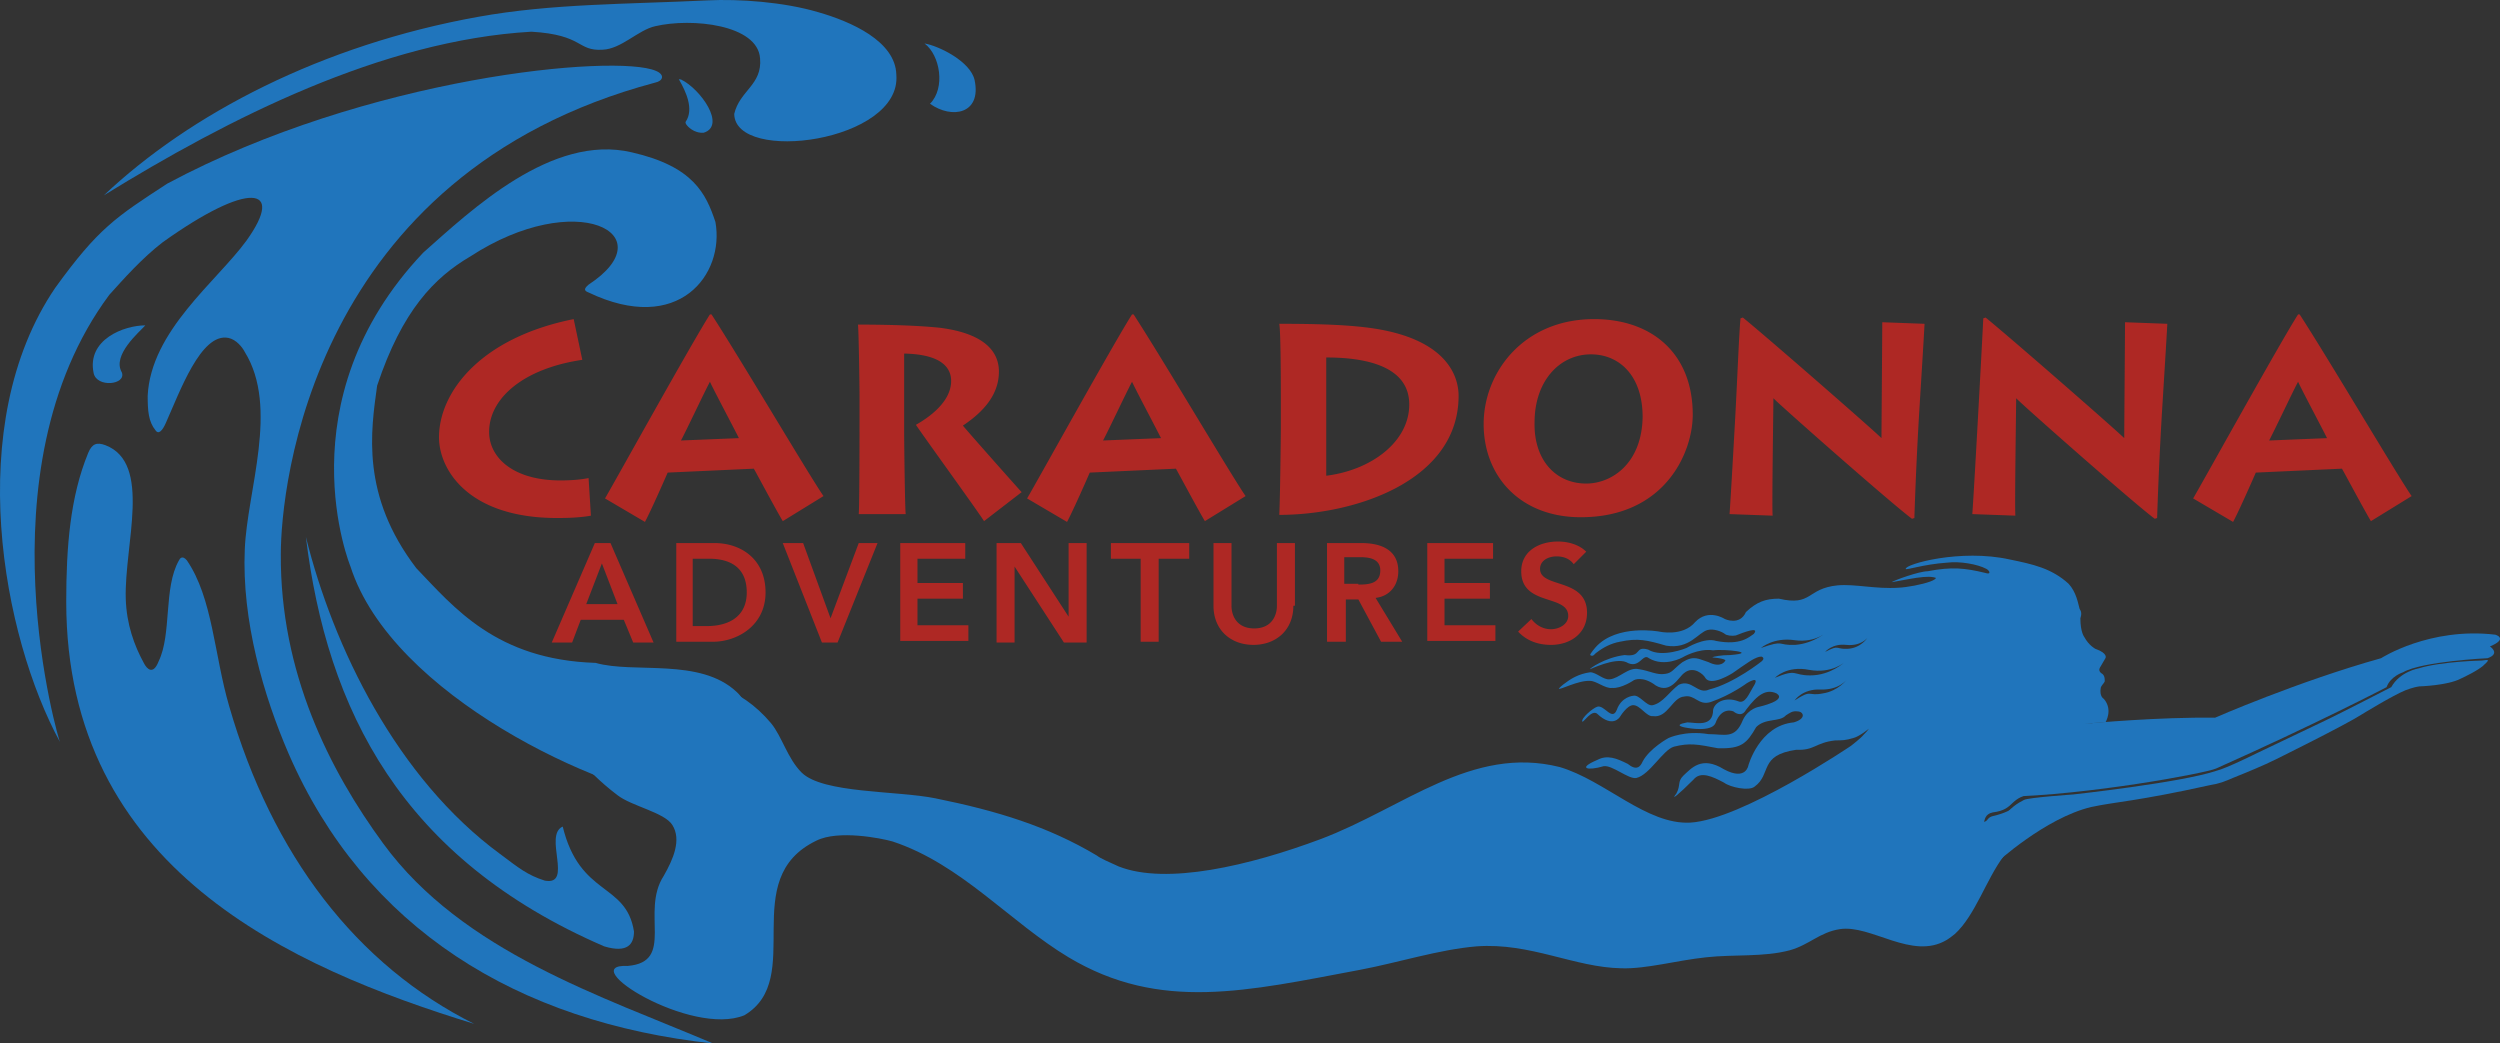 <svg xmlns="http://www.w3.org/2000/svg" width="403.083" height="168.244" viewBox="301.189 430.747 403.083 168.244"><rect x="301.189" y="430.747" width="403.083" height="168.244" fill="#333333" stroke="none"/><path fill="#2075BC" d="M414.646 452.146c-1.642.126-2.651-1.137-2.651-1.137s-.379-.379-.253-.631c1.389-2.021 0-4.925-1.01-6.692-.253-.252.126-.126.252-.126 3.158 1.516 7.325 7.45 3.662 8.586m35.607-14.393c2.272.378 7.449 2.903 8.08 5.934 1.137 5.43-3.661 6.313-7.196 3.788 2.525-2.526 1.64-7.829-.884-9.722m-61.237 134.975c-2.778-.884-4.167-2.021-7.197-4.293-16.667-12.248-26.895-33.334-31.313-51.137 3.409 27.904 15.404 51.895 48.106 66.035 3.788 1.137 4.798-.379 4.798-2.398-1.263-7.955-8.712-5.556-11.49-16.919-3.157 1.388 1.767 9.595-2.904 8.712"/><path fill="#2075BC" d="M419.57 449.116c.885-3.788 4.546-4.672 4.167-8.965-.379-5.429-10.984-6.565-16.919-5.177-2.778.632-5.43 3.662-8.46 3.788-4.167.253-3.03-2.399-11.489-2.904-24.117 1.389-48.864 14.016-68.939 26.389 13.889-13.131 35.101-24.242 60.354-28.787 11.868-2.146 23.989-2.021 36.994-2.652 5.051-.252 12.248.253 17.804 1.895 5.303 1.515 12.5 4.672 12.626 10.101.883 10.857-26.011 14.393-26.138 6.312"/><path fill="#2075BC" d="M346.465 520.076c-.127 19.065 7.828 34.848 16.54 46.717 12.753 17.424 35.354 24.621 53.157 32.197-31.566-3.409-56.188-18.561-68.435-46.718-4.041-9.343-7.576-21.465-7.071-32.954.379-9.47 5.556-22.854 0-31.818-.379-.758-1.389-2.021-2.651-2.272-4.419-.884-7.828 8.712-10.101 13.763-.505 1.136-1.137 1.894-1.642 1.136-1.137-1.389-1.263-3.156-1.263-5.556.505-10.479 11.111-18.434 15.909-25 6.439-8.964.253-9.596-13.51.253-3.283 2.525-6.313 5.935-8.586 8.46-21.212 28.535-7.955 72.475-7.955 72.096-9.217-16.919-15.783-51.137-.758-73.232 6.945-9.596 9.723-11.363 18.056-16.793 32.323-17.298 72.349-20.96 78.788-18.182 1.516.631 1.137 1.642-.126 1.894-55.428 14.771-60.352 65.277-60.352 76.009"/><path fill="#2075BC" d="M377.021 472.096c17.045-11.111 31.565-3.661 19.065 4.546-.884.758-.631 1.01 0 1.263 14.521 6.944 21.97-2.904 20.454-11.364-1.515-4.545-3.535-8.964-13.51-11.237-12.879-3.03-25.884 9.344-33.586 16.162-22.728 23.989-11.742 50.631-11.742 50.631 6.691 20.834 40.404 36.364 54.546 37.879 1.01-.631 13.762-12.121 7.701-17.677-5.934-5.556-16.54-2.904-22.727-4.672-16.036-.505-22.854-8.965-28.914-15.277-8.965-11.742-7.323-22.096-6.313-29.419 4.04-12.123 9.217-17.426 15.026-20.835m-52.4 11.111c-.884 1.01-5.43 4.798-3.788 7.576.758 2.02-4.04 2.525-4.545.126-1.137-5.43 4.924-7.702 8.333-7.702m-6.439 19.318c7.576 2.904 3.03 16.035 3.283 24.747.126 4.167 1.389 7.576 2.904 10.354.505 1.011 1.515 2.021 2.398-.252 2.146-4.42.758-11.869 3.283-16.288.126-.253.505-.884 1.263 0 4.166 6.061 4.419 15.277 6.817 23.484 6.945 24.116 20.581 41.793 39.521 51.263-29.545-9.091-65.782-25-65.782-68.056 0-8.838.631-16.919 3.535-23.989.631-1.516 1.389-1.767 2.778-1.263m294.823 46.086l27.651-1.389s1.263-2.021-.252-3.788c0 0-.758-.379-.505-1.768 0-.253.505-.758.631-1.011 0 0 .126-.884-.379-1.263 0 0-.758-.378-.379-1.01l.884-1.515s.506-.758-1.641-1.516c0 0-1.011-.505-1.768-1.894 0 0-.632-.758-.632-3.03.253-.758.126-1.137-.126-1.516-.253-.884-.505-2.651-1.768-4.04-2.778-2.525-5.809-3.157-9.47-3.914-7.955-1.769-16.92.757-16.793 1.515 0 .253 2.903-.758 6.691-1.01 2.021-.253 4.925.252 6.313 1.01.505.253.884 1.01-.253.632-3.156-.758-5.303-1.011-9.217-.253-1.389 0-5.556 1.516-5.809 1.768 4.167-.758 6.818-1.389 7.829-.253 1.136 1.137-.253 2.146 1.262 3.157 3.539-2.397-2.269 21.088-2.269 21.088"/><path fill="#FFF" d="M593.939 547.854s2.525.379 4.924-1.894c2.525-2.399 4.925-1.895 4.925-1.895s-2.778-.505-5.304 1.137c-2.398 1.515-.63 1.642-4.545 2.652"/><path fill="#2075BC" d="M627.651 556.818c3.03-13.384 6.187-32.702 3.283-32.702-2.399 0-3.788 1.263-6.565 1.389-2.399.126-5.43-2.272-7.955-2.525-.252 0-5.303.253-5.556.253 6.188.505-.884 2.146-3.535 2.272-3.661.253-7.07-.631-9.849-.379-5.051.505-4.04 3.409-9.47 2.146-2.146 0-3.535.505-5.303 2.146-1.01 2.273-3.409 1.137-3.409 1.137s-2.651-1.768-4.798.505c-2.021 2.399-5.809 1.516-5.809 1.516s-6.817-1.263-10.227 2.525c0 0-.884 1.01-.884 1.262.505.379.757-.252 1.01-.378 1.137-.884 2.398-1.516 3.788-1.769 2.903-.631 4.419-.252 7.449.632 3.788.631 5.177-2.146 6.692-2.525 1.01-.253 2.272.253 2.777.632.253.252 1.137.378 1.768.252 1.263-.505 3.914-1.515 2.904-.252-.758.505-2.146 1.894-6.061 1.136-1.895-.631-4.798 1.137-4.798 1.137s-3.915 1.642-6.188.252c-2.272-.631-.884 1.263-3.788.884-3.156.379-5.808 2.273-5.555 2.273.126 0 3.914-1.895 5.808-1.137 2.146 1.263 2.651-1.515 3.662-.631 2.524 1.515 5.429-.127 5.429-.127s2.525-1.515 4.925-1.136c1.894-.253 7.449.379 2.777.757-1.515 0-2.777.253-2.904.379 2.778.253 2.021.632 2.021.632s-.631 1.136-2.651.126c-1.642-.505-2.272-1.137-4.167 0-1.389 1.01-1.642 1.768-2.777 1.895-1.389.252-2.525-.506-4.293-.758-1.642-.379-3.157 1.515-4.672 1.641-1.01.127-2.146-1.136-3.156-1.136-1.895.253-3.157 1.136-3.536 1.389-.378.253-1.263.884-1.515 1.263.126.253 3.156-1.389 5.051-1.263 1.01 0 2.398 1.263 3.535 1.137 1.515.126 3.535-1.263 3.535-1.263s1.389-.758 3.535.884c2.399 1.389 3.662-1.389 4.546-2.021 1.515-1.263 3.156.253 3.409.758.884 1.515 4.419-.758 4.419-.758s2.651-1.894 3.409-2.272 1.01-.379 1.263-.379c.631.253 0 .758 0 .758s-4.419 3.535-8.46 4.545c-1.894.884-2.777-1.768-4.924-.757-1.516 1.136-2.525 2.903-4.167 3.282-1.01.253-2.146-1.768-3.156-1.515 0 0-1.895.126-2.651 2.272-.758 1.894-2.021-.884-3.157-.505-.758.252-2.651 1.894-2.398 2.398.126.253 1.515-2.02 2.398-1.263 2.525 2.399 3.662.506 3.662.506s1.136-1.895 2.146-1.895c1.136 0 2.146 1.895 3.156 1.768 2.399.379 3.156-3.03 5.051-3.156 1.768-.379 2.272 1.515 4.293.884 3.282-1.137 5.808-3.03 5.808-3.03s2.399-1.515 1.01.631c-.631 1.011-1.262 2.778-2.398 2.273-2.021-.758-3.788.126-4.04 1.389 0 2.904-2.904 2.021-4.167 2.021-2.778.505 0 .884 0 .884s3.914.757 4.545-.758c1.011-2.778 2.904-1.894 2.904-1.894s1.263 1.136 2.021-.253c1.894-2.525 3.282-3.409 4.924-2.651 1.768 1.136-2.777 2.146-2.777 2.146s-1.768.252-2.651 2.146c-1.263 3.156-2.904 2.272-5.556 2.272-3.788-.631-6.439.632-6.439.632s-3.03 1.641-4.167 3.787c-.379.884-1.01 1.516-2.398.379-1.768-.884-3.283-1.515-4.925-.631-3.282 1.389-1.515 1.768 1.011 1.01 1.389-.253 4.04 2.146 5.303 1.894 2.146-.505 4.293-4.545 6.061-5.05 2.525-.632 3.788-.379 7.07.252 3.788.127 4.672-.757 6.188-3.409 1.515-1.515 3.787-.757 4.798-1.894.631-.379 1.01-.758 1.894-.631.884 0 1.516 1.136-.631 1.768-5.556.505-7.323 6.944-7.323 6.944s-.379 2.525-3.914.631c-3.662-2.272-5.304-.126-6.566 1.011-1.01 1.01-.378 1.515-1.136 2.903-1.011 1.263.379.127 2.777-2.272 1.137-1.389 3.03-.505 4.925.505 1.01.758 4.04 1.389 4.924.632 2.778-2.021.632-5.051 6.692-5.935 3.03.126 3.03-1.137 6.312-1.516 1.137 0 1.642 0 2.904-.379 1.01-.252 2.525-1.515 2.525-1.515s-.253.379-.884 1.01c-.379.505-2.021 1.768-2.021 1.768s-17.551 11.869-25.884 12.374c-7.07.379-13.763-6.818-21.086-8.965-14.142-3.535-25.126 6.565-38.51 11.616-11.49 4.293-24.874 7.449-32.576 4.419-1.642-.757-2.904-1.263-3.535-1.768-7.828-4.671-16.035-7.196-26.01-9.217-6.188-1.263-18.183-.758-21.591-4.167-2.273-2.272-3.157-5.808-4.925-7.954-10.101-11.995-25.253-5.556-39.142-10.354-.505.379-1.136.505-1.136.505s4.293 13.005 15.53 21.465c2.272 1.768 7.575 2.777 8.838 4.798 1.516 2.399.127 5.556-1.389 8.207-3.788 5.808 1.894 13.889-5.809 14.521-8.712-.379 10.228 11.489 18.813 7.954 9.975-5.935-1.263-21.97 11.616-28.156 3.535-1.768 10.479-.379 12.248.126 11.11 3.662 18.938 13.005 28.408 18.687 14.773 8.839 28.788 5.43 46.97 2.021 6.061-1.137 12.753-3.283 18.813-3.788 8.712-.631 15.783 3.409 23.358 3.536 4.041.126 8.839-1.263 13.637-1.769 4.545-.505 9.217 0 13.51-1.136 3.157-.884 4.798-2.904 8.081-3.409 5.051-.758 11.616 5.051 17.172 1.768.252-.126 1.263-.884 1.389-1.01 3.283-3.03 5.051-8.839 7.828-12.5.632-.758 1.516-3.788 2.651-7.955-.884-.884-.126.505-4.545 1.516-.758.252-.632.757-1.263.884.126-.253.126-1.263 1.389-1.516 3.914-.505 2.272-2.525 7.197-3.156 1.389-.126 2.904-.379 2.777-.631-.627-.127-4.92-.885-4.794-1.137zm-42.55-21.59s2.021-1.768 5.43-1.263c3.535.505 5.43-1.516 5.43-1.516s-2.146 2.021-5.304 2.273c-3.031.127-1.641-.884-5.556.506zm2.273 4.797s1.894-2.021 5.556-1.263c3.661.631 5.682-1.263 5.682-1.263s-2.272 2.146-5.556 2.146c-2.905.001-2.021-1.135-5.682.38zm7.702 2.526c-2.525.505-1.642-.758-4.546 1.136 0 0 1.263-1.894 4.167-1.768 3.03.127 4.293-1.642 4.293-1.642s-1.389 1.895-3.914 2.274zm4.04-7.197c-2.021.126-1.263-.758-3.661.505 0 0 1.136-1.389 3.408-1.136 2.399.252 3.409-1.137 3.409-1.137s-1.009 1.642-3.156 1.768z"/><path fill="#2075BC" d="M600.631 560.479s.885-6.061 4.672-9.217c0 0 3.03-3.788 22.223-3.788 0 0 8.333-.252 10.858-.126 0 0 10.858-1.01 19.949-.884 0 0 13.258-5.809 26.769-9.596 0 0 7.828-5.051 18.434-3.788 0 0 2.146.631-.884 1.894 0 0 1.768 1.137-.379 1.895 0 0-10.605.505-13.636 2.272 0 0-2.021.631-2.651 2.398 0 0-11.364 5.935-27.525 13.132-1.768.758-20.707 4.293-34.091 4.545 0 0-6.188-.252-16.288 2.525-1.642 1.895-2.146.253-.505 4.798.125.128-5.809-.756-6.946-6.06"/><path fill="#2075BC" d="M622.979 569.949s7.955-7.323 15.404-9.091c4.167-.884 7.197-.884 19.192-3.535 1.515-.253 2.146-.505 3.914-1.263 1.894-.758 4.672-1.894 6.691-2.904 0 0 11.237-5.556 13.763-7.196 0 0 4.925-3.03 7.07-3.914 0 0 1.263-.506 2.273-.632 0 0 4.545-.126 6.691-1.263 0 0 3.03-1.389 3.788-2.272 1.01-.884.505-.758-.379-.632 0 0-6.565.127-10.228 1.263 0 0-3.03.506-4.419 3.03 0 0-8.838 4.546-10.479 5.304l-11.111 5.303s-5.051 2.525-6.691 2.904c-5.683 1.894-22.98 3.787-22.98 3.787s-7.323.506-7.954.885c-2.019 1.009-5.301 3.282-4.545 10.226"/><path fill="#AE2824" d="M397.096 518.308h2.525l6.944 16.036h-3.282l-1.516-3.662h-6.944l-1.389 3.662h-3.283l6.945-16.036zm3.662 9.848l-2.525-6.565-2.525 6.565h5.05zm9.343-9.848h6.313c4.167 0 8.207 2.525 8.207 7.955 0 5.429-4.672 7.954-8.459 7.954h-5.935v-15.909h-.126zm5.05 13.384c3.535 0 6.439-1.516 6.439-5.43s-2.525-5.43-6.061-5.43h-2.651v10.859h2.273v.001zm12.248-13.384h3.282l4.419 12.122 4.546-12.122h3.03l-6.439 16.036h-2.525l-6.313-16.036zm18.813 0h10.606v2.525h-7.702v3.914h7.323v2.525h-7.323v4.293h8.207v2.525h-10.985v-15.783h-.126zm15.783 0h3.788l7.701 11.869v-11.869h2.904v16.036h-3.661l-7.955-12.248v12.248h-2.903v-16.036h.126zm23.233 2.525h-4.925v-2.525h12.627v2.525h-4.925v13.384h-2.903v-13.384h.126zm24.495 7.576c0 3.914-2.778 6.313-6.439 6.313-3.662 0-6.439-2.399-6.439-6.313v-10.102h2.903v10.102c0 1.642.884 3.661 3.662 3.661 2.777 0 3.661-2.02 3.661-3.661v-10.102h2.904v10.102h-.252zm5.428-10.101h5.556c3.03 0 5.935 1.011 5.935 4.546 0 2.272-1.389 4.04-3.662 4.293l4.293 7.07h-3.409l-3.661-6.817h-2.021v6.817h-3.03v-15.909zm5.051 6.692c1.642 0 3.535-.126 3.535-2.272 0-1.895-1.768-2.146-3.283-2.146h-2.524v4.293h2.272V525zm11.111-6.692h10.605v2.525h-7.828v3.914h7.323v2.525h-7.323v4.293h8.207v2.525h-10.984v-15.782zm23.611 3.409c-.631-.884-1.641-1.263-2.777-1.263-1.263 0-2.651.632-2.651 2.021 0 3.156 7.575 1.389 7.575 7.071 0 3.409-2.777 5.177-5.808 5.177-2.021 0-3.914-.632-5.303-2.146l2.146-2.021c.757 1.01 1.894 1.642 3.156 1.642s2.777-.758 2.777-2.146c0-3.535-7.575-1.516-7.575-7.197 0-3.283 2.904-4.798 5.935-4.798 1.641 0 3.409.505 4.545 1.642l-2.02 2.018zm-158.459-7.828c-1.389.253-3.156.379-5.43.379-14.52 0-19.065-7.954-19.065-13.005 0-7.197 6.565-16.035 21.717-19.065l1.39 6.565c-9.47 1.389-15.025 6.187-15.025 11.616 0 4.167 3.914 7.828 11.489 7.828 1.769 0 3.283-.126 4.546-.379l.378 6.061zm2.272-2.778c1.768-3.03 14.016-25.127 16.919-29.672h.253c4.672 7.197 15.782 26.01 18.056 29.293l-6.566 4.04c-1.136-1.894-4.292-7.828-4.671-8.459l-13.89.631c-.378.884-2.651 6.061-3.661 7.955l-6.44-3.788zm21.591-9.722c-.884-1.768-4.04-7.702-4.672-9.091-.884 1.642-3.787 7.828-4.672 9.47l9.344-.379zm19.318 12.248c.126-1.011.126-14.773.126-15.657v-3.535c0-1.263-.126-10.605-.252-11.363 4.419 0 9.47.126 13.131.505 6.187.758 9.596 3.156 9.596 7.07 0 3.662-2.398 6.439-5.808 8.713 1.263 1.515 8.333 9.469 9.47 10.731l-6.061 4.672c-.758-1.263-9.723-13.636-10.985-15.53 2.021-1.136 5.683-3.661 5.683-7.07 0-2.021-1.39-4.293-7.576-4.419v12.626c0 1.642.126 12.626.253 13.258h-7.577v-.001zm27.147-2.526c1.768-3.03 14.016-25.127 16.919-29.672h.253c4.672 7.197 15.782 26.01 18.056 29.293l-6.565 4.04c-1.137-1.894-4.293-7.828-4.672-8.459l-13.89.631c-.378.884-2.651 6.061-3.661 7.955l-6.44-3.788zm21.591-9.722c-.884-1.768-4.04-7.702-4.672-9.091-.884 1.642-3.788 7.828-4.672 9.47l9.344-.379zm19.318-6.945c0-.884 0-10.354-.253-11.49 5.682 0 10.48.127 14.395.632 12.5 1.642 14.52 7.702 14.52 10.984 0 13.637-16.54 19.192-28.914 19.192.127-2.021.253-12.753.253-13.889v-5.429zm7.323 13.005c7.197-.884 13.384-5.429 13.384-11.489 0-5.683-5.935-7.576-13.384-7.576v19.065zm43.182-25.252c9.344 0 15.909 5.556 15.909 15.403 0 6.188-4.546 16.541-18.056 16.541-9.722 0-15.656-6.565-15.656-15.025 0-8.333 6.44-16.919 17.803-16.919zm-1.263 26.515c4.04 0 8.965-3.156 9.091-10.732 0-6.691-3.788-10.101-8.333-10.101-5.051 0-9.091 4.293-9.091 10.984-.127 6.061 3.41 9.849 8.333 9.849zm23.107 4.925c.126-1.642.505-8.207.884-15.025s.631-13.889.884-16.541l.379-.126c4.04 3.283 20.959 18.056 22.349 19.444 0-1.768.126-16.919.126-18.687l6.818.252c-.127 2.525-.506 8.46-.884 14.646a637.958 637.958 0 0 0-.758 16.667l-.379.126c-3.409-2.524-21.717-18.687-22.349-19.444 0 1.516-.252 17.425-.126 18.939l-6.944-.251zm39.141 0c.126-1.642.505-8.207.884-15.025.378-6.818.757-13.889.884-16.541l.378-.126c4.041 3.283 20.96 18.056 22.349 19.444 0-1.768.127-16.919.127-18.687l6.818.252c-.127 2.525-.506 8.46-.884 14.646a637.958 637.958 0 0 0-.758 16.667l-.379.126c-3.409-2.524-21.717-18.687-22.349-19.444 0 1.516-.253 17.425-.126 18.939l-6.944-.251zm35.606-2.526c1.768-3.03 14.016-25.127 16.919-29.672h.253c4.672 7.197 15.783 26.01 18.056 29.293l-6.565 4.04c-1.137-1.894-4.293-7.828-4.672-8.459l-13.889.631c-.379.884-2.652 6.061-3.662 7.955l-6.44-3.788zm21.591-9.722c-.884-1.768-4.04-7.702-4.672-9.091-.884 1.642-3.787 7.828-4.671 9.47l9.343-.379z"/></svg>